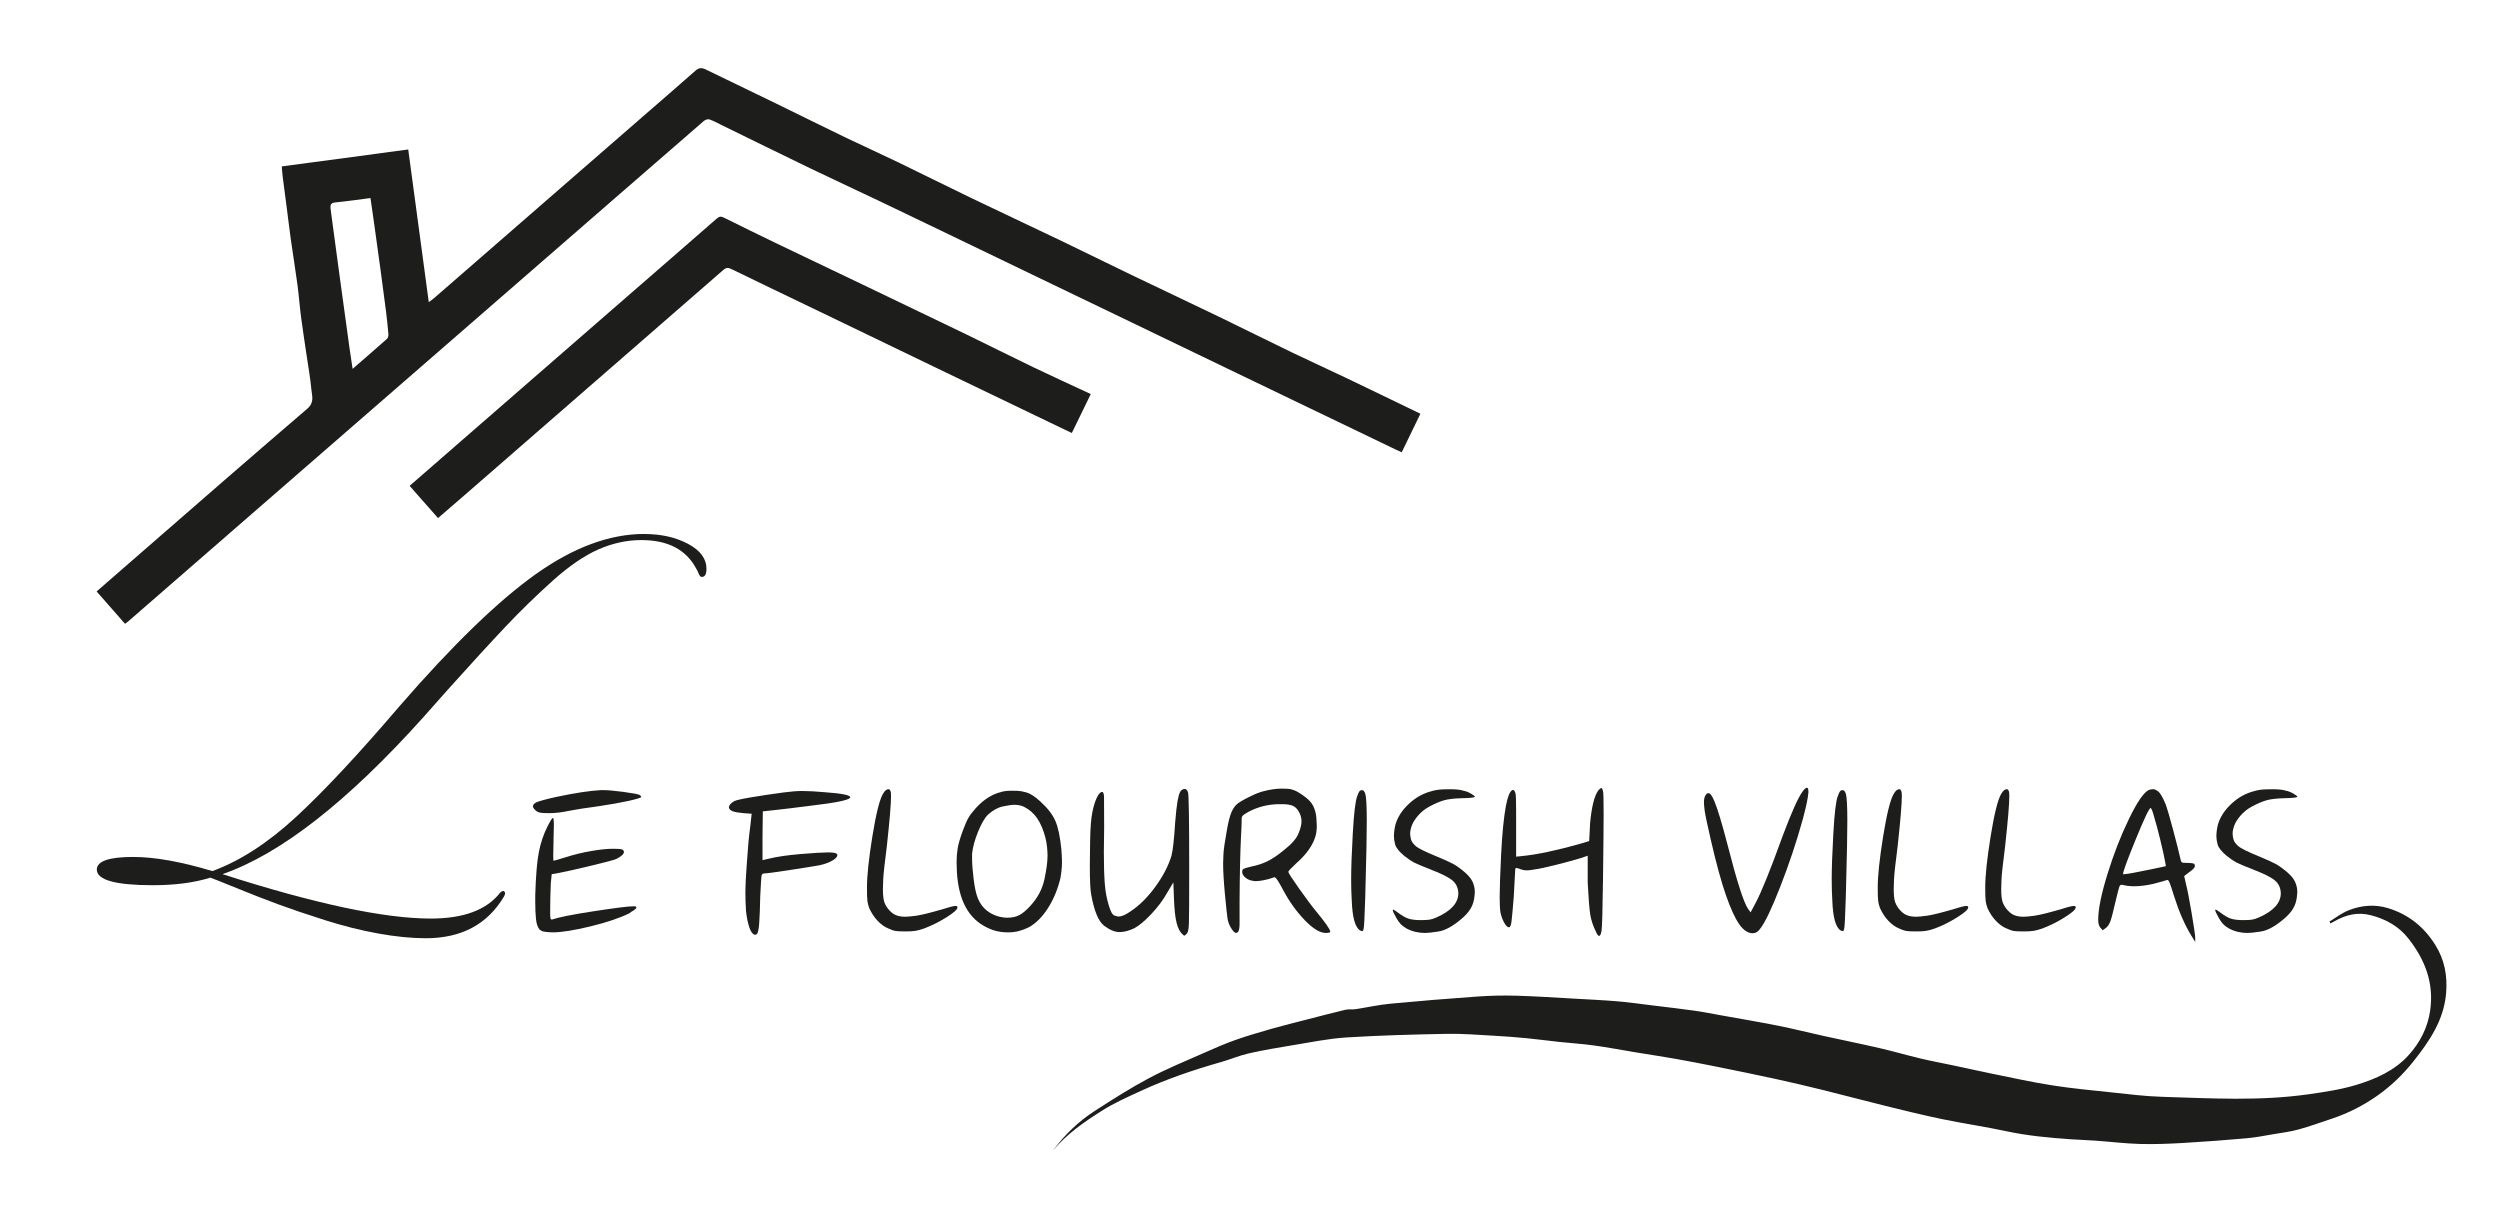 <?xml version="1.0" encoding="UTF-8"?><svg xmlns="http://www.w3.org/2000/svg" id="Ebene_1" data-name="Ebene 1" viewBox="0 0 743.1 359.21"><defs><style> .cls-1 { fill: #1d1d1b; stroke-width: 0px; } </style></defs><g id="_8IStQz.tif" data-name="8IStQz.tif"><g><path class="cls-1" d="m37.14,185.39c-2.82-3.21-5.55-6.32-8.42-9.59,3.05-2.66,6.03-5.26,9.02-7.86,17.83-15.5,35.62-31.06,53.57-46.43,2.24-1.92,1.41-3.8,1.24-5.76-.29-3.25-.88-6.47-1.35-9.7-.57-3.95-1.21-7.89-1.72-11.85-.42-3.19-.64-6.41-1.07-9.6-.61-4.52-1.34-9.02-1.98-13.54-.43-3.07-.79-6.16-1.19-9.24-.4-3.08-.82-6.16-1.21-9.24-.12-.97-.18-1.95-.28-3.11,12.54-1.68,24.99-3.35,37.59-5.04,2.03,15.06,4.05,30.04,6.11,45.38.65-.49,1.14-.82,1.58-1.2,20.75-18.04,41.49-36.08,62.23-54.13,5.16-4.49,10.35-8.96,15.48-13.49,1-.88,1.85-.91,2.99-.36,6.92,3.38,13.87,6.69,20.79,10.06,6.89,3.35,13.75,6.78,20.65,10.11,5.26,2.53,10.58,4.92,15.84,7.46,7.13,3.44,14.2,7,21.34,10.43,8.87,4.27,17.79,8.43,26.67,12.69,7.07,3.39,14.1,6.88,21.17,10.28,8.71,4.19,17.47,8.31,26.18,12.51,7.19,3.47,14.32,7.05,21.51,10.52,5.31,2.56,10.68,4.99,16,7.53,7.4,3.53,14.77,7.12,22.32,10.76-1.87,3.85-3.68,7.59-5.55,11.45-.64-.29-1.17-.5-1.68-.75-7.01-3.37-14.01-6.74-21.01-10.11-9.65-4.64-19.31-9.28-28.96-13.93-9.06-4.36-18.12-8.74-27.18-13.1-9.7-4.67-19.41-9.34-29.11-14.01-9.76-4.7-19.52-9.41-29.28-14.11-5.83-2.81-11.66-5.62-17.5-8.4-7.08-3.37-14.2-6.67-21.27-10.07-8.77-4.23-17.49-8.54-26.24-12.81-1.19-.58-2.35-1.24-3.59-1.66-.45-.15-1.23.14-1.63.49-8.28,7.15-16.53,14.33-24.78,21.51-15.71,13.66-31.43,27.32-47.14,40.99-17.3,15.04-34.61,30.08-51.91,45.13-15.76,13.7-31.51,27.41-47.27,41.11-.22.19-.46.35-.91.7Zm67.66-75.74c3.66-3.18,6.97-6.03,10.24-8.94.3-.27.44-.91.41-1.35-.19-2.3-.43-4.6-.72-6.89-.51-4.06-1.06-8.12-1.61-12.18-.62-4.57-1.25-9.13-1.89-13.69-.36-2.59-.75-5.18-1.11-7.73-3.65.47-7.07.97-10.5,1.31-1.24.12-1.48.7-1.37,1.71.1.92.22,1.83.35,2.74.82,6.08,1.63,12.16,2.46,18.24.93,6.82,1.87,13.63,2.81,20.45.27,1.97.58,3.94.94,6.33Z"/><path class="cls-1" d="m313.04,341.91c3.45-4.64,7.54-8.58,12.35-11.69,5.27-3.4,10.57-6.79,16.1-9.73,5.27-2.8,10.83-5.06,16.3-7.49,3.11-1.38,6.23-2.75,9.43-3.88,3.62-1.28,7.32-2.34,11.02-3.4,3.33-.95,6.69-1.77,10.04-2.63,3.88-1,7.75-2.02,11.65-2.95.95-.23,1.99-.02,2.97-.17,3.43-.52,6.83-1.29,10.27-1.62,8.64-.82,17.3-1.53,25.96-2.14,3.85-.27,7.72-.36,11.58-.25,5.7.16,11.4.55,17.1.87,4.37.24,8.74.45,13.1.81,3.25.27,6.49.75,9.73,1.14,4.33.53,8.66,1.03,12.97,1.63,2.6.36,5.18.88,7.77,1.35,5.68,1.02,11.36,1.98,17.02,3.1,4.59.91,9.13,2.06,13.69,3.07,5.53,1.22,11.08,2.33,16.59,3.61,4.11.95,8.17,2.14,12.28,3.11,3.34.79,6.71,1.41,10.07,2.12,3.62.77,7.24,1.59,10.87,2.33,5.99,1.21,11.95,2.54,17.98,3.49,5.83.92,11.73,1.47,17.6,2.09,5.03.53,10.06,1.18,15.1,1.33,14.52.45,29.06,1.32,43.53-.74,4.78-.68,9.61-1.39,14.21-2.78,5.81-1.75,11.46-4.25,15.64-8.88,3.37-3.74,5.67-8.16,6.39-13.29,1.15-8.12-1.51-15.03-6.45-21.32-2.89-3.69-6.7-5.78-11.14-6.95-3.9-1.03-7.45-.17-10.85,1.78-.39.22-.79.43-1.19.64-.11-.18-.21-.37-.32-.55,1.87-1.12,3.63-2.51,5.62-3.31,3.8-1.52,7.82-1.89,11.79-.68,6.05,1.85,10.72,5.56,14.07,10.96,2.76,4.43,3.64,9.16,3.2,14.36-.68,8.01-4.95,14.22-9.68,20.19-3.12,3.94-6.74,7.43-10.89,10.33-4.1,2.85-8.49,5.11-13.23,6.69-3.35,1.12-6.68,2.33-10.08,3.27-2.38.66-4.86.96-7.3,1.37-2.68.45-5.35.99-8.05,1.23-6.29.56-12.59,1.04-18.89,1.4-4.29.25-8.61.42-12.9.3-4.36-.12-8.7-.66-13.05-.97-2.47-.18-4.95-.25-7.42-.42-6.46-.45-12.88-1.03-19.24-2.4-6.32-1.36-12.73-2.28-19.06-3.59-5.6-1.16-11.15-2.53-16.7-3.9-6.21-1.53-12.38-3.18-18.59-4.72-4.77-1.18-9.55-2.31-14.35-3.35-5.92-1.29-11.87-2.5-17.81-3.7-3.98-.8-7.98-1.57-11.98-2.28-3.82-.67-7.65-1.24-11.48-1.87-4.22-.7-8.43-1.5-12.67-2.09-3.41-.47-6.85-.68-10.27-1.04-3.25-.35-6.48-.8-9.73-1.11-3.26-.31-6.53-.56-9.8-.74-4.62-.25-9.25-.64-13.86-.55-9.94.19-19.89.45-29.81,1.07-5.36.34-10.68,1.44-16,2.31-4.37.71-8.74,1.46-13.06,2.43-2.75.62-5.38,1.76-8.11,2.54-8.19,2.33-16.24,5.04-23.98,8.62-3.87,1.79-7.82,3.52-11.41,5.79-5.33,3.35-10.53,6.96-14.63,11.84Z"/><path class="cls-1" d="m121.76,144.41c4.2-3.66,8.25-7.18,12.3-10.71,17.38-15.13,34.76-30.25,52.15-45.38,8.96-7.79,17.93-15.56,26.87-23.38.77-.68,1.33-.64,2.16-.22,5.07,2.52,10.14,5.01,15.24,7.47,9.24,4.44,18.51,8.84,27.75,13.27,9.61,4.61,19.22,9.21,28.82,13.85,6.79,3.29,13.53,6.69,20.33,9.96,5.52,2.65,11.09,5.18,16.84,7.86-1.91,3.92-3.73,7.67-5.63,11.57-.68-.32-1.3-.61-1.91-.9-11.87-5.71-23.75-11.41-35.62-17.13-12.5-6.02-24.99-12.05-37.49-18.08-8.75-4.21-17.51-8.4-26.24-12.65-.93-.45-1.52-.4-2.32.29-24.64,21.48-49.31,42.94-73.98,64.39-3.56,3.1-7.14,6.18-10.83,9.38-2.81-3.19-5.54-6.29-8.45-9.6Z"/><path class="cls-1" d="m191.54,158.73c5,0,9.32.98,12.98,2.93,3.65,1.95,5.47,4.42,5.47,7.42,0,1.6-.45,2.4-1.35,2.4-.2,0-.35-.05-.45-.15-.1-.1-.2-.23-.3-.38s-.22-.42-.38-.82c-.15-.4-.33-.75-.53-1.05-3-5.7-8.45-8.55-16.35-8.55-4.3,0-8.55.93-12.75,2.77-4.2,1.85-8.73,4.95-13.58,9.3-4.85,4.35-9.5,8.88-13.95,13.58-4.45,4.7-10.23,11-17.32,18.9-3.1,3.5-5.45,6.15-7.05,7.95-22.6,25.2-42.55,40.8-59.85,46.8,27.4,8.8,48.05,13.2,61.95,13.2,9.7,0,16.55-2.55,20.55-7.65.5-.5.9-.65,1.2-.45.4.3.4.8,0,1.5-4.9,8.3-12.65,12.45-23.25,12.45-4.3,0-9.05-.48-14.25-1.42-5.2-.95-10.48-2.28-15.82-3.98-5.35-1.7-9.93-3.25-13.73-4.65-3.8-1.4-7.98-3.03-12.52-4.88-4.55-1.85-7.12-2.88-7.73-3.08-4.8,1.5-10.5,2.25-17.1,2.25-11.1,0-16.65-1.55-16.65-4.65,0-2.5,3.6-3.75,10.8-3.75,6.4,0,14.25,1.4,23.55,4.2,8.2-3,16.47-8.35,24.82-16.05,8.35-7.7,18.62-18.7,30.83-33,15.8-18.2,29.3-31.28,40.5-39.23,11.2-7.95,21.95-11.93,32.25-11.93Z"/><g><path class="cls-1" d="m178.69,234.85h.62c1.3,0,3.29.18,5.96.53,2.67.36,4.27.65,4.81.89.18.12.31.24.4.36.09.12.13.21.13.27-.12.24-1.38.62-3.78,1.16-2.4.53-5.42,1.07-9.03,1.6-3.98.53-6.82.98-8.54,1.33-2.2.48-4.18.71-5.96.71-.18,0-.8-.01-1.87-.04-1.07-.03-1.87-.34-2.4-.93-.42-.42-.62-.77-.62-1.07,0-.41.33-.8.98-1.16.95-.41,2.91-.95,5.87-1.6,5.58-1.19,10.06-1.87,13.44-2.05Zm-15.93,10.77c.83-1.66,1.36-2.49,1.6-2.49.18,0,.27.8.27,2.4,0,.89-.03,2.11-.09,3.65-.06,2.2-.09,3.86-.09,4.98s.03,1.69.09,1.69c.18,0,1.3-.33,3.38-.98,2.61-.83,5.21-1.47,7.79-1.91,2.58-.45,4.73-.67,6.45-.67.18,0,.77.02,1.78.04,1.01.03,1.51.34,1.51.93s-.74,1.28-2.23,2.05c-.65.3-3.15.96-7.48,2-4.33,1.04-7.42,1.74-9.26,2.09l-2.49.45-.27,2.76c-.12,3.09-.18,5.61-.18,7.57v1.74c0,.39.03.71.09.98.06.27.13.4.22.4h.31c1.84-.65,5.95-1.47,12.33-2.45,6.38-.98,10.31-1.47,11.79-1.47.41,0,.65.03.71.09.12.06.18.15.18.27,0,.3-.53.74-1.6,1.33-.18.12-.33.24-.44.36-2.85,1.42-6.72,2.73-11.61,3.92-4.9,1.19-8.62,1.78-11.17,1.78h-.36c-1.31-.06-2.17-.15-2.58-.27-.42-.12-.77-.33-1.07-.62-.53-.65-.88-1.68-1.02-3.07-.15-1.39-.22-3.07-.22-5.03v-2.05c.18-5.81.53-10.09,1.07-12.82.53-2.73,1.39-5.28,2.58-7.65Z"/><path class="cls-1" d="m236.18,235.21c.65-.06,1.42-.09,2.31-.09,1.78,0,4,.12,6.67.36,5.04.36,7.57.86,7.57,1.51,0,.06-.03.12-.09.18-.59.71-4.45,1.48-11.57,2.31-5.1.65-8.75,1.1-10.95,1.33l-3.38.36-.09,7.48v7.03l1.87-.44c2.37-.59,5.52-1.05,9.43-1.38,3.92-.33,6.62-.49,8.1-.49s2.28.12,2.58.36c.18.12.27.27.27.45,0,.42-.39.89-1.16,1.42-1.13.71-2.52,1.25-4.18,1.6-1.31.24-4.18.7-8.63,1.38-4.45.68-6.94,1.02-7.48,1.02s-.86.12-.98.36c-.12.24-.21.98-.27,2.22-.18,2.67-.3,5.64-.36,8.9-.06,1.42-.12,2.57-.18,3.43-.06.86-.15,1.56-.27,2.09-.12.53-.25.88-.4,1.02-.15.15-.31.22-.49.22h-.18c-.59-.12-1.11-.82-1.56-2.09-.44-1.28-.79-2.92-1.02-4.94-.12-2.08-.18-3.95-.18-5.61s.12-4.21.36-7.65c.36-5.4.71-9.31,1.07-11.75l.44-3.92-2.49-.18c-1.37-.12-2.39-.3-3.07-.53-.68-.24-1.08-.59-1.2-1.07v-.18c0-.36.27-.77.8-1.25.53-.47,1.28-.8,2.23-.98,1.48-.36,4.2-.83,8.14-1.42,3.94-.59,6.72-.95,8.32-1.07Z"/><path class="cls-1" d="m262.44,236.01c.24-.47.5-.83.8-1.07.3-.24.56-.36.8-.36.06,0,.15.02.27.04.12.03.24.19.36.49.12.18.18.68.18,1.51,0,2.37-.42,7.36-1.25,14.95-.65,5.04-1.01,8.31-1.07,9.79-.06,1.48-.09,2.46-.09,2.94,0,1.78.15,3.08.44,3.92.3.83.8,1.63,1.51,2.4.71.77,1.45,1.28,2.23,1.51.65.24,1.48.36,2.49.36.71,0,1.81-.1,3.29-.31,1.48-.21,4.06-.85,7.74-1.91.95-.3,1.69-.52,2.23-.67.53-.15.92-.24,1.16-.27.24-.03.41-.04.53-.04.18,0,.31.03.4.09.09.06.13.18.13.36,0,.59-1.1,1.57-3.29,2.94-2.2,1.37-4.39,2.46-6.59,3.29-1.01.36-1.87.59-2.58.71-.71.12-1.69.18-2.94.18-1.37,0-2.34-.04-2.94-.13-.59-.09-1.34-.34-2.23-.76-1.13-.47-2.18-1.23-3.16-2.27-.98-1.04-1.8-2.27-2.45-3.69-.3-.77-.49-1.51-.58-2.22s-.13-2.05-.13-4c0-3.44.53-8.48,1.6-15.13,1.07-6.64,2.11-10.86,3.12-12.64Z"/><path class="cls-1" d="m297.59,235.39c.89-.24,1.93-.36,3.11-.36.24,0,.79.02,1.65.04.86.03,1.79.19,2.8.49,1.19.36,2.58,1.28,4.18,2.76,2.14,1.96,3.6,3.89,4.41,5.79.8,1.9,1.38,4.69,1.74,8.37.12,1.54.18,2.79.18,3.74,0,.36-.02.85-.04,1.47-.03.62-.16,1.71-.4,3.25-.83,3.44-2.09,6.47-3.78,9.08-1.69,2.61-3.58,4.48-5.65,5.61-.95.48-1.93.85-2.94,1.11-1.01.27-2.11.4-3.29.4-1.01,0-2.02-.1-3.03-.31-1.01-.21-2.05-.58-3.11-1.11-5.52-2.61-8.51-8.13-8.99-16.55-.06-1.07-.09-2.05-.09-2.94,0-1.3.1-2.64.31-4,.21-1.36.76-3.23,1.65-5.61.59-1.6,1.13-2.8,1.6-3.6.47-.8,1.19-1.74,2.14-2.8,2.31-2.55,4.83-4.15,7.56-4.81Zm6.85,4.45c-.83-.41-1.81-.62-2.94-.62-.77,0-1.91.16-3.43.49-1.51.33-2.98,1.14-4.41,2.45-1.01,1.01-2,2.73-2.98,5.16-.98,2.43-1.56,4.6-1.74,6.5v1.42c0,1.48.15,3.46.45,5.92.3,2.46.68,4.32,1.16,5.56.71,1.9,1.85,3.37,3.43,4.41,1.57,1.04,3.37,1.59,5.38,1.65,1.42,0,2.63-.25,3.6-.76.98-.5,2.06-1.41,3.25-2.71,2.19-2.37,3.6-5.01,4.23-7.92.62-2.91.93-5.25.93-7.03s-.21-3.62-.62-5.34c-.65-2.43-1.48-4.38-2.49-5.83-1.01-1.45-2.28-2.57-3.83-3.34Z"/><path class="cls-1" d="m350.81,235.3c.41-.53.85-.8,1.29-.8s.79.33,1.02.98c.24.59.36,8.13.36,22.61,0,9.26-.03,14.73-.09,16.42-.06,1.69-.27,2.68-.62,2.98-.3.36-.53.56-.71.62-.12,0-.3-.12-.53-.36-.77-.65-1.37-1.78-1.78-3.38-.42-1.6-.68-4-.8-7.21l-.18-4.89-1.96,3.29c-1.13,2.02-2.66,4.05-4.58,6.1-1.93,2.05-3.6,3.46-5.03,4.23-1.6.77-3.09,1.16-4.45,1.16s-2.88-.62-4.54-1.87c-1.66-1.25-2.94-4.27-3.83-9.08-.3-1.42-.44-4.36-.44-8.81,0-1.07.03-3.54.09-7.43.06-3.89.3-6.78.71-8.68.36-1.72.8-3.11,1.33-4.18.53-1.07,1.04-1.6,1.51-1.6.36,0,.55.48.58,1.42.03.95.04,4,.04,9.17-.06,2.79-.09,5.25-.09,7.39,0,3.74.09,6.79.27,9.17.18,2.37.56,4.51,1.16,6.41.53,1.9,1.1,2.95,1.69,3.16.59.21,1.01.31,1.25.31.89,0,2.02-.47,3.38-1.42,2.67-1.72,5.18-4.18,7.52-7.39,2.34-3.2,3.96-6.32,4.85-9.35.41-1.66.77-4.89,1.07-9.7.24-2.97.47-5.12.71-6.45.24-1.33.5-2.27.8-2.8Z"/><path class="cls-1" d="m375.47,235.21c2.02-.53,3.83-.8,5.43-.8.18,0,.74.02,1.69.04.95.03,1.93.31,2.94.84.89.48,1.81,1.1,2.76,1.87.95.77,1.63,1.57,2.05,2.4.53,1.13.84,2.27.93,3.43.09,1.16.13,1.97.13,2.45,0,1.13-.12,2.14-.36,3.03-.77,2.73-2.7,5.46-5.79,8.19-1.54,1.42-2.31,2.26-2.31,2.49,0,.3,1.08,1.97,3.25,5.03,2.17,3.06,3.84,5.3,5.03,6.72,2.73,3.32,4.12,5.31,4.18,5.96v.09c0,.24-.44.36-1.33.36-1.72,0-3.8-1.26-6.23-3.78-2.43-2.52-4.54-5.44-6.32-8.77-.89-1.66-1.51-2.74-1.87-3.25-.36-.5-.62-.76-.8-.76h-.09c-1.13.42-2.18.71-3.16.89-.98.18-1.74.27-2.27.27-.36,0-.65-.03-.89-.09-.89-.12-1.65-.45-2.27-.98-.62-.53-.93-1.07-.93-1.6v-.18c0-.42.16-.7.49-.85.33-.15,1.11-.37,2.36-.67,1.78-.36,3.4-.9,4.85-1.65,1.45-.74,3.04-1.82,4.76-3.25,2.19-1.72,3.6-3.32,4.23-4.81.62-1.48.93-2.7.93-3.65,0-.83-.18-1.63-.53-2.4-.53-1.13-1.19-1.87-1.96-2.22-.77-.36-1.87-.53-3.29-.53h-.71c-3.32,0-6.44.77-9.34,2.31-.83.48-1.37.83-1.6,1.07-.24.24-.36.56-.36.98v.71c0,.83-.06,2.25-.18,4.27-.24,4.75-.39,11.27-.44,19.58v6.63c0,1.1-.12,1.85-.36,2.27-.18.3-.42.44-.71.44-.42,0-.95-.56-1.6-1.69-.48-.83-.79-1.74-.93-2.71-.15-.98-.4-3.37-.76-7.16-.36-3.86-.53-6.88-.53-9.08,0-.47.03-1.38.09-2.71.06-1.33.41-3.81,1.07-7.43.41-2.31.85-3.99,1.29-5.03.45-1.04.99-1.85,1.65-2.45.71-.59,1.97-1.33,3.78-2.22,1.81-.89,3.16-1.42,4.05-1.6Z"/><path class="cls-1" d="m403.41,236.72c.36-1.07.67-1.65.93-1.74.27-.09.43-.13.49-.13.41,0,.74.36.98,1.07.3.95.45,3.62.45,8.01,0,2.2-.03,4.81-.09,7.83-.06,3.2-.18,8.13-.36,14.77-.18,5.58-.33,8.69-.45,9.34-.12.53-.21.82-.27.85-.06.03-.12.04-.18.04-.12,0-.33-.06-.62-.18-1.48-.89-2.31-3.86-2.49-8.9-.12-1.84-.18-3.95-.18-6.32,0-3.32.16-7.91.49-13.75.33-5.84.76-9.48,1.29-10.9Z"/><path class="cls-1" d="m425.66,235.12c1.07-.3,2.18-.46,3.34-.49,1.16-.03,1.82-.04,2-.04,1.84,0,3.17.15,4,.45.71.12,1.45.4,2.22.85.77.44,1.16.76,1.16.93,0,.24-1.31.39-3.92.44-2.26.06-4,.27-5.25.62-1.25.36-2.7.98-4.36,1.87-1.31.71-2.42,1.6-3.34,2.67-.92,1.07-1.54,2.06-1.87,2.98-.33.92-.49,1.71-.49,2.36,0,.36.07.89.22,1.6.15.71.64,1.42,1.47,2.14.71.65,2.82,1.69,6.32,3.12,2.14.89,3.68,1.59,4.63,2.09.95.5,1.93,1.17,2.94,2,1.48,1.19,2.46,2.29,2.94,3.29.47,1.01.71,2.05.71,3.12,0,.36-.03.74-.09,1.16-.12,1.42-.5,2.68-1.16,3.78-.65,1.1-1.63,2.18-2.94,3.25-2.49,2.08-4.69,3.26-6.59,3.56-1.9.3-3.23.44-4,.44-2.02,0-3.86-.44-5.52-1.33-.71-.41-1.28-.83-1.69-1.25s-.86-1.04-1.33-1.87c-.71-1.25-1.07-2.02-1.07-2.31,0-.12.03-.18.09-.18.18,0,.62.27,1.33.8,1.25.95,2.31,1.57,3.2,1.87.89.3,2.11.45,3.65.45,1.13,0,2-.04,2.63-.13s1.32-.31,2.09-.67c4.33-1.9,6.5-4.3,6.5-7.21-.06-1.54-.61-2.77-1.65-3.69-1.04-.92-3.01-1.94-5.92-3.07-3.03-1.19-4.93-1.99-5.7-2.4-.77-.41-1.72-1.07-2.85-1.96-1.54-1.3-2.43-2.43-2.67-3.38-.24-.95-.36-1.75-.36-2.4,0-1.01.15-2.17.45-3.47.65-2.25,2-4.33,4.05-6.23,2.05-1.9,4.32-3.14,6.81-3.74Z"/><path class="cls-1" d="m475.14,234.85c.42-.42.71-.62.89-.62.18.06.33.39.45.98.12.3.18,2.46.18,6.5,0,3.38-.06,9.82-.18,19.31-.12,9.49-.27,14.74-.45,15.75-.18.95-.42,1.42-.71,1.42s-.62-.45-.98-1.33c-.83-1.66-1.38-3.32-1.65-4.98-.27-1.66-.52-4.81-.76-9.43v-8.1l-2.05.71c-1.96.59-4.41,1.26-7.34,2-2.94.74-5.09,1.2-6.45,1.38-.95.18-1.69.27-2.22.27-.12,0-.33-.01-.62-.04-.3-.03-.74-.13-1.33-.31-.53-.24-.92-.36-1.16-.36-.18,0-.3.06-.36.18-.06.65-.21,3.44-.45,8.37-.3,3.74-.52,6.19-.67,7.34-.15,1.16-.4,1.74-.76,1.74-.42,0-.88-.45-1.38-1.33-.5-.89-.88-1.87-1.11-2.94-.18-.89-.27-2.46-.27-4.72,0-2.49.15-6.75.44-12.77.3-6.02.77-10.81,1.42-14.37.53-2.73,1.16-4.27,1.87-4.63.06-.06.12-.09.18-.09.36,0,.62.36.8,1.07.12.42.18,2.14.18,5.16v13.62l1.78-.18c4.33-.42,10.09-1.63,17.27-3.65l2.67-.8.27-5.34c.47-4.98,1.3-8.25,2.49-9.79Z"/><path class="cls-1" d="m535.84,235.21c.53-.71.95-1.07,1.25-1.07s.44.39.44,1.16v.27c-.12,1.6-.68,4.27-1.69,8.01-1.84,6.65-4.07,13.31-6.67,19.98-2.61,6.67-4.63,10.87-6.05,12.59-.59.83-1.31,1.25-2.14,1.25-1.42,0-2.76-.89-4-2.67-1.25-1.78-2.57-4.66-3.96-8.63-1.39-3.97-2.92-9.58-4.58-16.82-1.01-4.39-1.59-7.17-1.74-8.32-.15-1.16-.22-1.97-.22-2.45,0-1.01.18-1.75.53-2.22.24-.36.5-.53.8-.53.53,0,1.13.8,1.78,2.4.95,2.25,2.25,6.59,3.92,12.99,2.73,10.68,4.75,17,6.05,18.96l.8,1.07,1.42-2.67c1.78-3.32,4.48-10,8.1-20.03,2.67-7.12,4.66-11.54,5.96-13.26Z"/><path class="cls-1" d="m546.25,236.72c.36-1.07.67-1.65.93-1.74.27-.09.43-.13.49-.13.42,0,.74.36.98,1.07.3.95.45,3.62.45,8.01,0,2.2-.03,4.81-.09,7.83-.06,3.2-.18,8.13-.36,14.77-.18,5.58-.33,8.69-.45,9.34-.12.53-.21.82-.27.85-.06.03-.12.04-.18.04-.12,0-.33-.06-.62-.18-1.48-.89-2.31-3.86-2.49-8.9-.12-1.84-.18-3.95-.18-6.32,0-3.32.16-7.91.49-13.75.33-5.84.76-9.48,1.29-10.9Z"/><path class="cls-1" d="m562.89,236.01c.24-.47.5-.83.8-1.07.3-.24.56-.36.8-.36.06,0,.15.02.27.04.12.03.24.19.36.49.12.18.18.68.18,1.51,0,2.37-.42,7.36-1.25,14.95-.65,5.04-1.01,8.31-1.07,9.79-.06,1.48-.09,2.46-.09,2.94,0,1.78.15,3.08.45,3.92.3.83.8,1.63,1.51,2.4.71.77,1.45,1.28,2.22,1.51.65.24,1.48.36,2.49.36.71,0,1.81-.1,3.29-.31,1.48-.21,4.06-.85,7.74-1.91.95-.3,1.69-.52,2.22-.67.53-.15.92-.24,1.16-.27.24-.03.42-.04.53-.04.18,0,.31.03.4.09.09.06.13.18.13.36,0,.59-1.1,1.57-3.29,2.94-2.2,1.37-4.39,2.46-6.59,3.29-1.01.36-1.87.59-2.58.71-.71.12-1.69.18-2.94.18-1.37,0-2.34-.04-2.94-.13-.59-.09-1.33-.34-2.23-.76-1.13-.47-2.18-1.23-3.16-2.27-.98-1.04-1.79-2.27-2.45-3.69-.3-.77-.49-1.51-.58-2.22-.09-.71-.13-2.05-.13-4,0-3.44.53-8.48,1.6-15.13,1.07-6.64,2.11-10.86,3.12-12.64Z"/><path class="cls-1" d="m594.84,236.01c.24-.47.5-.83.8-1.07.3-.24.56-.36.8-.36.06,0,.15.02.27.04.12.03.24.19.36.49.12.18.18.68.18,1.51,0,2.37-.42,7.36-1.25,14.95-.65,5.04-1.01,8.31-1.07,9.79-.06,1.48-.09,2.46-.09,2.94,0,1.78.15,3.08.45,3.92.3.83.8,1.63,1.51,2.4.71.77,1.45,1.28,2.22,1.51.65.24,1.48.36,2.49.36.71,0,1.81-.1,3.29-.31,1.48-.21,4.06-.85,7.74-1.91.95-.3,1.69-.52,2.22-.67.53-.15.92-.24,1.16-.27.24-.03.42-.04.53-.04.18,0,.31.03.4.09.09.06.13.18.13.36,0,.59-1.1,1.57-3.29,2.94-2.2,1.37-4.39,2.46-6.59,3.29-1.01.36-1.87.59-2.58.71-.71.12-1.69.18-2.94.18-1.37,0-2.34-.04-2.94-.13-.59-.09-1.33-.34-2.23-.76-1.13-.47-2.18-1.23-3.16-2.27-.98-1.04-1.79-2.27-2.45-3.69-.3-.77-.49-1.51-.58-2.22-.09-.71-.13-2.05-.13-4,0-3.44.53-8.48,1.6-15.13,1.07-6.64,2.11-10.86,3.12-12.64Z"/><path class="cls-1" d="m638.63,234.85c.47-.18.92-.27,1.33-.27.47,0,1.01.24,1.6.71.59.48,1.33,1.78,2.22,3.92.36.95,1.05,3.35,2.09,7.21,1.04,3.86,1.82,6.97,2.36,9.35.06.3.18.49.36.58.18.09.53.13,1.07.13,1.66,0,2.54.13,2.63.4.09.27.13.43.13.49,0,.48-.56,1.1-1.69,1.87l-1.51,1.16.53,2.31c.42,1.6.98,4.5,1.69,8.68s1.07,6.66,1.07,7.43v1.16l-1.16-1.87c-1.96-3.2-3.68-7.15-5.16-11.84-.3-1.01-.55-1.81-.76-2.4-.21-.59-.39-1.08-.53-1.47-.15-.38-.28-.62-.4-.71-.12-.09-.24-.13-.36-.13-.24.12-1.6.5-4.09,1.16-2.14.48-4.04.71-5.7.71-1.31,0-2.49-.15-3.56-.44h-.18c-.3,0-.52.21-.67.62-.15.42-.49,1.72-1.02,3.92-.77,3.38-1.32,5.5-1.65,6.36-.33.86-.76,1.5-1.29,1.91l-.98.71-.71-.8c-.42-.53-.62-1.3-.62-2.31,0-3.14.92-7.68,2.76-13.62,1.84-5.93,3.96-11.38,6.36-16.33,2.4-4.95,4.35-7.82,5.83-8.59Zm1.78,8.37c-.53-2.02-.92-3.03-1.16-3.03-.42,0-1.88,3.09-4.41,9.26-2.52,6.17-3.78,9.61-3.78,10.32v.09h.18c.77,0,3.56-.5,8.37-1.51l4.18-.89-.18-1.07c-.3-1.66-.8-3.95-1.51-6.85-.71-2.91-1.28-5.01-1.69-6.32Z"/><path class="cls-1" d="m670.13,235.12c1.07-.3,2.18-.46,3.34-.49,1.16-.03,1.82-.04,2-.04,1.84,0,3.17.15,4,.45.71.12,1.45.4,2.22.85.77.44,1.16.76,1.16.93,0,.24-1.31.39-3.92.44-2.26.06-4,.27-5.25.62-1.25.36-2.7.98-4.36,1.87-1.31.71-2.42,1.6-3.34,2.67-.92,1.07-1.54,2.06-1.87,2.98-.33.92-.49,1.71-.49,2.36,0,.36.07.89.22,1.6.15.71.64,1.42,1.47,2.14.71.65,2.82,1.69,6.32,3.12,2.14.89,3.68,1.59,4.63,2.09.95.5,1.93,1.17,2.94,2,1.48,1.19,2.46,2.29,2.94,3.29.47,1.01.71,2.05.71,3.12,0,.36-.03.74-.09,1.16-.12,1.42-.5,2.68-1.16,3.78-.65,1.1-1.63,2.18-2.94,3.25-2.49,2.08-4.69,3.26-6.59,3.56-1.9.3-3.23.44-4,.44-2.02,0-3.86-.44-5.52-1.33-.71-.41-1.28-.83-1.69-1.25s-.86-1.04-1.33-1.87c-.71-1.25-1.07-2.02-1.07-2.31,0-.12.03-.18.09-.18.18,0,.62.27,1.33.8,1.25.95,2.31,1.57,3.2,1.87.89.3,2.11.45,3.65.45,1.13,0,2-.04,2.63-.13s1.32-.31,2.09-.67c4.33-1.9,6.5-4.3,6.5-7.21-.06-1.54-.61-2.77-1.65-3.69-1.04-.92-3.01-1.94-5.92-3.07-3.03-1.19-4.93-1.99-5.7-2.4-.77-.41-1.72-1.07-2.85-1.96-1.54-1.3-2.43-2.43-2.67-3.38-.24-.95-.36-1.75-.36-2.4,0-1.01.15-2.17.45-3.47.65-2.25,2-4.33,4.05-6.23,2.05-1.9,4.32-3.14,6.81-3.74Z"/></g></g></g></svg>